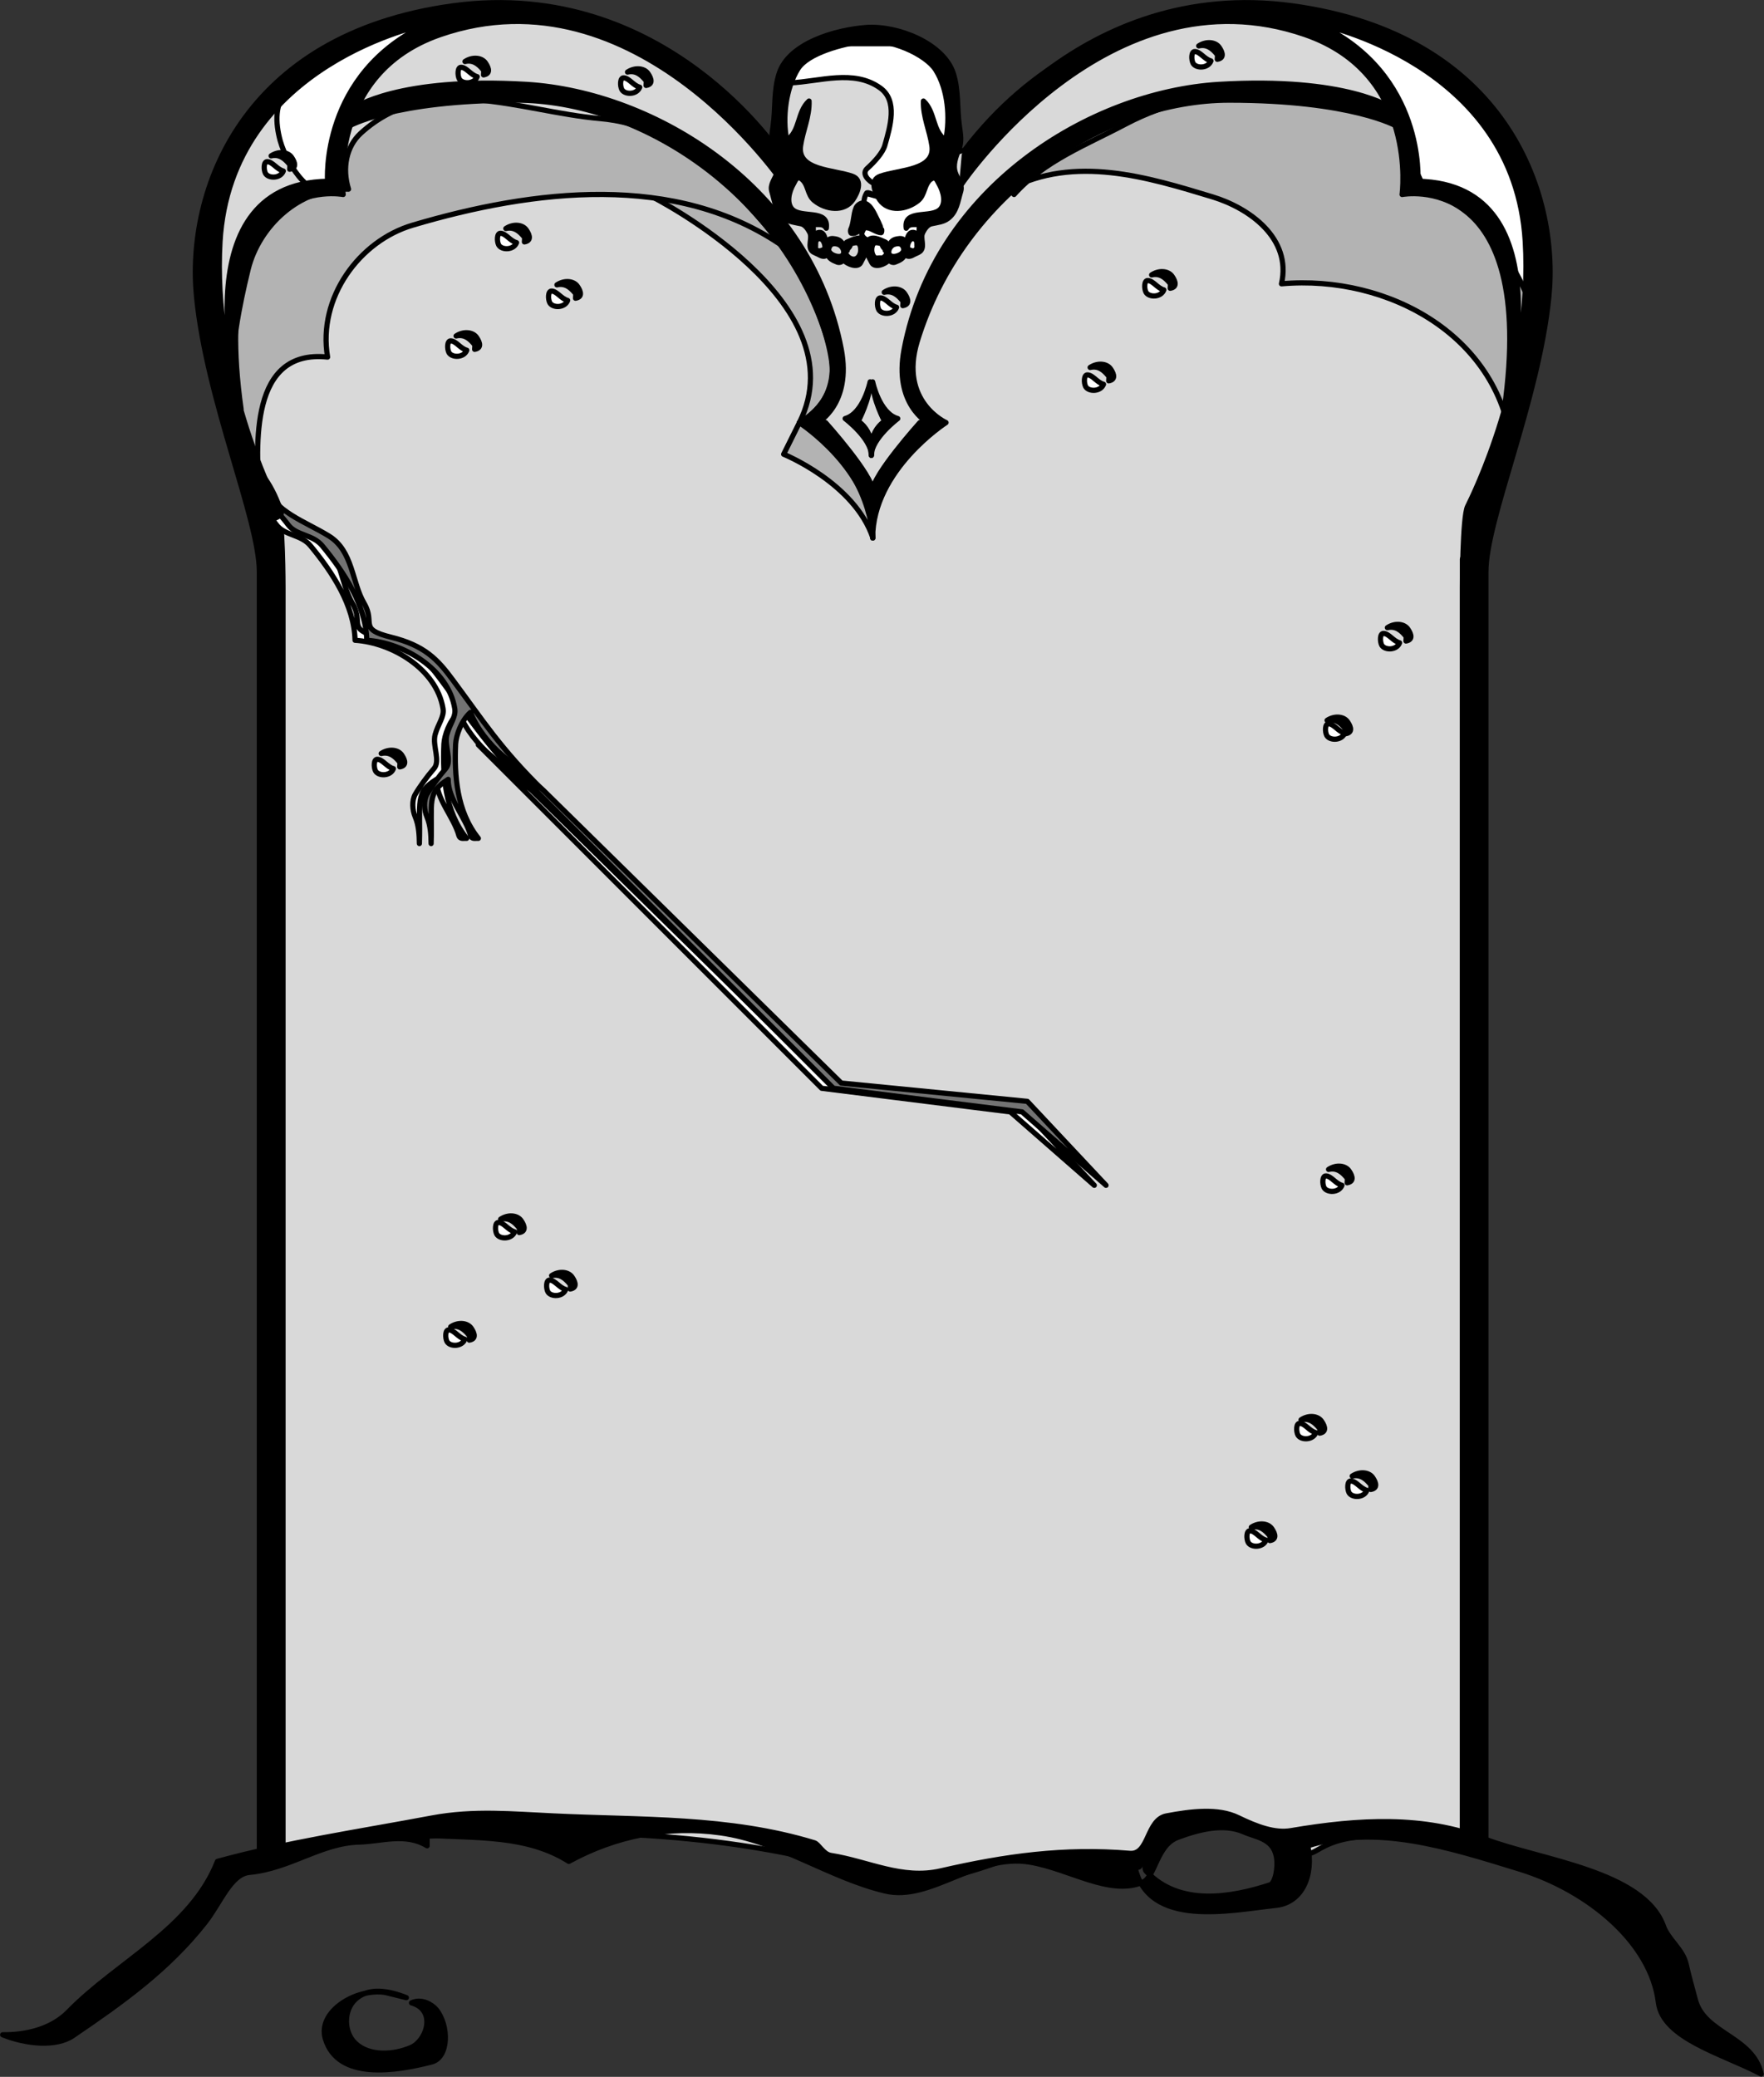 <svg xmlns="http://www.w3.org/2000/svg" xml:space="preserve" width="448.781" height="528.265" fill-rule="evenodd" stroke-linejoin="round" stroke-width="28.222" preserveAspectRatio="xMidYMid" version="1.2" viewBox="0 0 11874 13977.001"><rect x="0" y="0" width="11874" height="13977.001" fill="#333333" stroke="none"/><defs class="ClipPathGroup"><clipPath id="a" clipPathUnits="userSpaceOnUse"><path d="M0 0h21590v27940H0z"/></clipPath></defs><g class="SlideGroup"><g class="Slide" clip-path="url(#a)" transform="translate(-4859 -7081)"><g class="Page"><g class="Group"><g class="com.sun.star.drawing.ClosedBezierShape"><path fill="none" d="M6266 7127h8866v12640H6266z" class="BoundingBox"/><path fill="#d9d9d9" d="M14703 19523v-8680s1446-3210-1094-3669c0 0-1341-281-2258 918l-70 17s158-829-582-793c-742 35-583 793-583 793l-71-17c-917-1199-2258-918-2258-918-2539 459-1093 3669-1093 3669v8680s740-106 1975-106 1940 247 2188 317c247 71 776-141 776-141l847 71s35-247 388-282c353-36 600 0 741 141s71-247 1094 0z"/><path fill="none" stroke="#000" stroke-width="35" d="M14703 19523v-8680s1446-3210-1094-3669c0 0-1341-281-2258 918l-70 17s158-829-582-793c-742 35-583 793-583 793l-71-17c-917-1199-2258-918-2258-918-2539 459-1093 3669-1093 3669v8680s740-106 1975-106 1940 247 2188 317c247 71 776-141 776-141l847 71s35-247 388-282c353-36 600 0 741 141s71-247 1094 0z"/></g><g class="com.sun.star.drawing.ClosedBezierShape"><path fill="none" d="M9234 8330h1520v2391H9234z" class="BoundingBox"/><path fill="#b3b3b3" d="M9252 8407s1395 707 988 1518l-106 213s478 194 601 564c0 0-9-423-415-733l-80-44s222-115 222-344-213-795-539-1077c-328-281-671-97-671-97z"/><path fill="none" stroke="#000" stroke-width="35" d="M9252 8407s1395 707 988 1518l-106 213s478 194 601 564c0 0-9-423-415-733l-80-44s222-115 222-344-213-795-539-1077c-328-281-671-97-671-97z"/></g><g class="com.sun.star.drawing.ClosedBezierShape"><path fill="none" d="M13529 7164h1701v2207h-1701z" class="BoundingBox"/><path fill="#fff" d="M13635 7199c695 29 1335 536 1528 1190 87 293 44 605-40 907-3 12-44 76-70 50-20-21-35-64-38-100-17-202 41-412-49-594-110-223-379-259-608-305-46-241-82-483-195-706-39-77-92-139-161-191-147-109-306-174-455-268 94 5 187 27 282 17z"/><path fill="none" stroke="#000" stroke-width="35" d="M13635 7199c695 29 1335 536 1528 1190 87 293 44 605-40 907-3 12-44 76-70 50-20-21-35-64-38-100-17-202 41-412-49-594-110-223-379-259-608-305-46-241-82-483-195-706-39-77-92-139-161-191-147-109-306-174-455-268 94 5 187 27 282 17z"/></g><g class="com.sun.star.drawing.ClosedBezierShape"><path fill="none" d="M6705 7162h1305v1246H6705z" class="BoundingBox"/><path fill="#fff" d="M7108 8313c-52-535 400-948 883-1078-453-195-872 168-1192 452-94 84-86 222-54 341 51 178 221 420 387 348 59-26-41-175 11-275z"/><path fill="none" stroke="#000" stroke-width="35" d="M7108 8313c-52-535 400-948 883-1078-453-195-872 168-1192 452-94 84-86 222-54 341 51 178 221 420 387 348 59-26-41-175 11-275z"/></g><g class="com.sun.star.drawing.ClosedBezierShape"><path fill="none" d="M10642 8260h640v587h-640z" class="BoundingBox"/><path fill="#fff" d="M10702 8386c93 17 182 81 273 23 73-47 126-155 210-126 81 28 116 191 19 226-106 38-142 143-172 237-10 33-52 39-91 40-21 1-15 35-19 36-64 18-129-24-193 6-7-47-38-84-27-133-24 0-50-32-40-51 47-86-17-186 30-263 7-11 46 11 72 22z"/><path fill="none" stroke="#000" stroke-width="35" d="M10702 8386c93 17 182 81 273 23 73-47 126-155 210-126 81 28 116 191 19 226-106 38-142 143-172 237-10 33-52 39-91 40-21 1-15 35-19 36-64 18-129-24-193 6-7-47-38-84-27-133-24 0-50-32-40-51 47-86-17-186 30-263 7-11 46 11 72 22z"/></g><g class="com.sun.star.drawing.ClosedBezierShape"><path fill="none" d="M10122 7311h1179v1051h-1179z" class="BoundingBox"/><path fill="#fff" d="M10460 7375c158-23 317-30 476-11 198 23 342 208 346 399 2 125-3 276-78 357-118 126-269 284-457 199-40-18-92-68-50-105 52-47 104-106 118-154 36-127 89-301-31-387-179-128-406-43-608-34-70 3-27-135 38-172 70-39 136-83 213-101 166-40 365-61 509 9z"/><path fill="none" stroke="#000" stroke-width="35" d="M10460 7375c158-23 317-30 476-11 198 23 342 208 346 399 2 125-3 276-78 357-118 126-269 284-457 199-40-18-92-68-50-105 52-47 104-106 118-154 36-127 89-301-31-387-179-128-406-43-608-34-70 3-27-135 38-172 70-39 136-83 213-101 166-40 365-61 509 9z"/></g><g class="com.sun.star.drawing.ClosedBezierShape"><path fill="none" d="M11632 7688h3583v2451h-3583z" class="BoundingBox"/><path fill="#b3b3b3" d="M11685 8390c204-228 489-335 751-474 572-302 1265-255 1801-5 110 51 142 423 255 462 307 107 524 411 643 692 149 352-11 710-97 1055-67-771-829-1193-1553-1129 70-307-217-510-464-585-438-133-927-284-1371-51 11 12 23 23 35 35z"/><path fill="none" stroke="#000" stroke-width="35" d="M11685 8390c204-228 489-335 751-474 572-302 1265-255 1801-5 110 51 142 423 255 462 307 107 524 411 643 692 149 352-11 710-97 1055-67-771-829-1193-1553-1129 70-307-217-510-464-585-438-133-927-284-1371-51 11 12 23 23 35 35z"/></g><g class="com.sun.star.drawing.ClosedBezierShape"><path fill="none" d="M6400 7729h3754v2727H6400z" class="BoundingBox"/><path fill="#b3b3b3" d="M6605 10437c-274-480-200-1038-75-1546 71-284 342-550 675-537-44-141-15-287 82-376 462-422 1071-146 1611-99s903 463 1237 863c-725-506-1690-385-2497-146-359 105-642 488-574 888-525-55-482 587-459 953z"/><path fill="none" stroke="#000" stroke-width="35" d="M6605 10437c-274-480-200-1038-75-1546 71-284 342-550 675-537-44-141-15-287 82-376 462-422 1071-146 1611-99s903 463 1237 863c-725-506-1690-385-2497-146-359 105-642 488-574 888-525-55-482 587-459 953z"/></g><g class="Group"><g class="com.sun.star.drawing.ClosedBezierShape"><path fill="none" d="M10033 7247h1315v1640h-1315z" class="BoundingBox"/><path d="M10672 7358c177-22 419 88 486 194 82 130 98 322 67 473-92-61-70-190-150-264-4 104 43 202 57 301 24 167-221 160-348 205-73 26-35 113-3 159 58 83 180 68 258 5 49-40 38-111 90-148 27-19 39 14 50 34 32 55 48 128 12 170-60 68-251-4-232 130 21-36 59-21 89-26-7 65 16 222-75 167-16-10 6-92 46-66 22 14 3 51 20 75 28-39 22-101-12-116-79-35-53 97-99 137-17 15-62 29-79 10-18-19-3-62 31-73 59-19 70 29 61 77 22-30 9-65 6-96-2-22-29-21-50-17-74 13-42 92-92 126-53 36-92-27-73-82 11-30 41-16 68-10-8 20 19 27 18 44-3-20 25-47-2-58-39-17-89-43-115-8-33 45 6 108 28 150 18 32 85 13 115-22 10 18 29 22 43 15 25-10 60-24 63-59 10 30 38 21 51 14 18-10 42-18 52-27 34-31-2-88 17-126 12-24 33-54 59-59 40-9 79-12 110-35 60-44 67-117 87-184 14-44-22-82-36-124-18-52 2-106 23-157 22-52 11-106 4-158-17-120-4-238-41-354-65-201-374-324-586-309-212 16-521 108-586 309-38 116-24 234-41 354-7 52-17 106 4 158 21 51 41 105 23 157-15 42-49 80-36 124 20 67 27 140 86 184 32 23 71 26 111 35 26 5 47 35 59 59 19 38-17 95 17 126 10 9 34 17 52 27 13 7 41 16 51-14 3 35 37 49 62 59 15 7 34 3 44-15 30 35 97 54 115 22 22-42 61-105 28-150-26-35-76-9-116 8-26 11 2 38-1 58-1-17 26-24 18-44 27-6 57-20 68 10 19 55-20 118-73 82-50-34-18-113-92-126-21-4-48-5-50 17-3 31-16 66 6 96-9-48 2-96 61-77 33 11 49 54 31 73-17 19-62 5-79-10-47-40-20-172-99-137-34 15-40 77-12 116 17-24-2-61 20-75 40-26 62 56 46 66-92 55-68-102-75-167 30 5 68-10 89 26 18-134-172-62-232-130-36-42-20-115 12-170 11-20 23-53 50-34 52 37 40 108 90 148 78 63 200 78 258-5 32-46 70-133-3-159-127-45-372-38-348-205 14-99 61-197 57-301-81 74-58 203-150 264-31-151-6-351 75-481 67-107 306-169 442-186z"/><path fill="none" stroke="#000" stroke-width="35" d="M10672 7358c177-22 419 88 486 194 82 130 98 322 67 473-92-61-70-190-150-264-4 104 43 202 57 301 24 167-221 160-348 205-73 26-35 113-3 159 58 83 180 68 258 5 49-40 38-111 90-148 27-19 39 14 50 34 32 55 48 128 12 170-60 68-251-4-232 130 21-36 59-21 89-26-7 65 16 222-75 167-16-10 6-92 46-66 22 14 3 51 20 75 28-39 22-101-12-116-79-35-53 97-99 137-17 15-62 29-79 10-18-19-3-62 31-73 59-19 70 29 61 77 22-30 9-65 6-96-2-22-29-21-50-17-74 13-42 92-92 126-53 36-92-27-73-82 11-30 41-16 68-10-8 20 19 27 18 44-3-20 25-47-2-58-39-17-89-43-115-8-33 45 6 108 28 150 18 32 85 13 115-22 10 18 29 22 43 15 25-10 60-24 63-59 10 30 38 21 51 14 18-10 42-18 52-27 34-31-2-88 17-126 12-24 33-54 59-59 40-9 79-12 110-35 60-44 67-117 87-184 14-44-22-82-36-124-18-52 2-106 23-157 22-52 11-106 4-158-17-120-4-238-41-354-65-201-374-324-586-309-212 16-521 108-586 309-38 116-24 234-41 354-7 52-17 106 4 158 21 51 41 105 23 157-15 42-49 80-36 124 20 67 27 140 86 184 32 23 71 26 111 35 26 5 47 35 59 59 19 38-17 95 17 126 10 9 34 17 52 27 13 7 41 16 51-14 3 35 37 49 62 59 15 7 34 3 44-15 30 35 97 54 115 22 22-42 61-105 28-150-26-35-76-9-116 8-26 11 2 38-1 58-1-17 26-24 18-44 27-6 57-20 68 10 19 55-20 118-73 82-50-34-18-113-92-126-21-4-48-5-50 17-3 31-16 66 6 96-9-48 2-96 61-77 33 11 49 54 31 73-17 19-62 5-79-10-47-40-20-172-99-137-34 15-40 77-12 116 17-24-2-61 20-75 40-26 62 56 46 66-92 55-68-102-75-167 30 5 68-10 89 26 18-134-172-62-232-130-36-42-20-115 12-170 11-20 23-53 50-34 52 37 40 108 90 148 78 63 200 78 258-5 32-46 70-133-3-159-127-45-372-38-348-205 14-99 61-197 57-301-81 74-58 203-150 264-31-151-6-351 75-481 67-107 306-169 442-186z"/></g><g class="com.sun.star.drawing.ClosedBezierShape"><path fill="none" d="M10566 8430h248v241h-248z" class="BoundingBox"/><path d="M10785 8623c5-12-2-22-6-31-10-25-24-50-36-75-17-32-42-74-82-69-15 3-33 16-40 33-19 46-14 99-36 146-3 9 0 23 5 24 35 8 62-33 93-37 36-5 69 31 107 33 4 0 5-12 4-20-6 5-2-10-9-4z"/><path fill="none" stroke="#000" stroke-width="35" d="M10785 8623c5-12-2-22-6-31-10-25-24-50-36-75-17-32-42-74-82-69-15 3-33 16-40 33-19 46-14 99-36 146-3 9 0 23 5 24 35 8 62-33 93-37 36-5 69 31 107 33 4 0 5-12 4-20-6 5-2-10-9-4z"/></g></g><g class="com.sun.star.drawing.ClosedBezierShape"><path fill="none" d="M6156 7081h3997v12459H6156z" class="BoundingBox"/><path d="M6764 19521v-8486s0-476-36-546c-35-71-441-882-388-1782 71-1205 1394-1464 1394-1464-723 335-670 1058-670 1058-1022 18-582 1535-582 1535-230-1623 687-1446 687-1446s-112-811 653-1076c1324-458 2312 1005 2312 1005l-18-194s-776-1198-2206-1005c-1428 194-1798 1252-1728 1958 70 705 423 1499 423 1852v8591z"/><path fill="none" stroke="#000" stroke-width="35" d="M6764 19521v-8486s0-476-36-546c-35-71-441-882-388-1782 71-1205 1394-1464 1394-1464-723 335-670 1058-670 1058-1022 18-582 1535-582 1535-230-1623 687-1446 687-1446s-112-811 653-1076c1324-458 2312 1005 2312 1005l-18-194s-776-1198-2206-1005c-1428 194-1798 1252-1728 1958 70 705 423 1499 423 1852v8591z"/></g><g class="com.sun.star.drawing.ClosedBezierShape"><path fill="none" d="M11315 7081h3997v12459h-3997z" class="BoundingBox"/><path d="M14703 19521v-8486s0-476 35-546c35-71 441-882 388-1782-71-1205-1394-1464-1394-1464 724 335 671 1058 671 1058 1023 18 582 1535 582 1535 229-1623-688-1446-688-1446s112-811-653-1076c-1324-458-2311 1005-2311 1005l17-194s776-1198 2206-1005c1429 194 1799 1252 1729 1958-71 705-424 1499-424 1852v8591z"/><path fill="none" stroke="#000" stroke-width="35" d="M14703 19521v-8486s0-476 35-546c35-71 441-882 388-1782-71-1205-1394-1464-1394-1464 724 335 671 1058 671 1058 1023 18 582 1535 582 1535 229-1623-688-1446-688-1446s112-811-653-1076c-1324-458-2311 1005-2311 1005l17-194s776-1198 2206-1005c1429 194 1799 1252 1729 1958-71 705-424 1499-424 1852v8591z"/></g><g class="com.sun.star.drawing.ClosedBezierShape"><path fill="none" d="M7187 7623h7094v3098H7187z" class="BoundingBox"/><path d="M10733 10702c0-459 494-777 494-777s-317-141-194-546c306-1005 1270-1624 2100-1624 829 0 1129 176 1129 176l-35-123s-300-211-1164-159c-866 53-1911 693-2118 1783-71 370 159 493 159 493h-53s-318 353-318 459c0-106-317-459-317-459h-53s229-123 159-493c-208-1090-1253-1730-2118-1783-864-52-1164 159-1164 159l-35 123s299-176 1128-176c830 0 1795 619 2100 1624 124 405-194 546-194 546s494 318 494 777z"/><path fill="none" stroke="#000" stroke-width="35" d="M10733 10702c0-459 494-777 494-777s-317-141-194-546c306-1005 1270-1624 2100-1624 829 0 1129 176 1129 176l-35-123s-300-211-1164-159c-866 53-1911 693-2118 1783-71 370 159 493 159 493h-53s-318 353-318 459c0-106-317-459-317-459h-53s229-123 159-493c-208-1090-1253-1730-2118-1783-864-52-1164 159-1164 159l-35 123s299-176 1128-176c830 0 1795 619 2100 1624 124 405-194 546-194 546s494 318 494 777z"/></g><g class="com.sun.star.drawing.ClosedBezierShape"><path fill="none" d="M4859 19253h11874v1805H4859z" class="BoundingBox"/><path d="M5321 20619c330-338 823-556 1002-1011 475-130 944-198 1444-292 284-53 545-26 814-14 591 29 1184 5 1760 181 29 9 59 77 111 85 253 40 478 164 739 104 435-100 831-155 1273-118 132 11 111-226 247-252 165-31 347-54 481 11 128 62 248 107 358 88 459-78 894-101 1302 56 372 143 1072 215 1205 589 32 88 131 156 152 254 18 82 42 163 62 240 60 229 387 245 443 499-257-136-662-238-692-482-49-401-468-752-931-896-491-151-964-304-1429-158 40 191-33 381-214 401-305 32-860 157-950-260 77 30 4-114 64-64 18 15-6 74 12 94 222 240 574 177 834 92 34-11 57-115 42-193-24-121-141-128-218-163-138-61-309-15-447 37-141 53-150 265-233 301-222 95-492-90-761-135-364-60-667 268-975 194-377-90-714-336-1108-391-353-50-705 19-1020 192-284-180-626-155-954-176v71c-147-89-307-29-458-25-254 6-464 178-738 204-127 12-195 206-300 339-249 316-554 533-888 760-113 77-313 58-473-6 152 2 327-36 444-156z"/><path fill="none" stroke="#000" stroke-width="35" d="M5321 20619c330-338 823-556 1002-1011 475-130 944-198 1444-292 284-53 545-26 814-14 591 29 1184 5 1760 181 29 9 59 77 111 85 253 40 478 164 739 104 435-100 831-155 1273-118 132 11 111-226 247-252 165-31 347-54 481 11 128 62 248 107 358 88 459-78 894-101 1302 56 372 143 1072 215 1205 589 32 88 131 156 152 254 18 82 42 163 62 240 60 229 387 245 443 499-257-136-662-238-692-482-49-401-468-752-931-896-491-151-964-304-1429-158 40 191-33 381-214 401-305 32-860 157-950-260 77 30 4-114 64-64 18 15-6 74 12 94 222 240 574 177 834 92 34-11 57-115 42-193-24-121-141-128-218-163-138-61-309-15-447 37-141 53-150 265-233 301-222 95-492-90-761-135-364-60-667 268-975 194-377-90-714-336-1108-391-353-50-705 19-1020 192-284-180-626-155-954-176v71c-147-89-307-29-458-25-254 6-464 178-738 204-127 12-195 206-300 339-249 316-554 533-888 760-113 77-313 58-473-6 152 2 327-36 444-156z"/></g><g class="com.sun.star.drawing.ClosedBezierShape"><path fill="none" d="M7024 20464h852v566h-852z" class="BoundingBox"/><path d="M7594 20525c-118-47-254-71-343 11-81 75-79 222 0 296 97 91 260 77 371 30 110-44 178-254 7-302 68-32 138 12 166 45 88 109 86 323-31 353-237 61-629 127-715-156-55-186 211-342 403-312z"/><path fill="none" stroke="#000" stroke-width="35" d="M7594 20525c-118-47-254-71-343 11-81 75-79 222 0 296 97 91 260 77 371 30 110-44 178-254 7-302 68-32 138 12 166 45 88 109 86 323-31 353-237 61-629 127-715-156-55-186 211-342 403-312z"/></g><g class="com.sun.star.drawing.ClosedBezierShape"><path fill="none" d="M10530 9633h217v532h-217z" class="BoundingBox"/><path d="M10716 9651s-44 212-168 247c0 0 177 134 177 248 0 0 26-151-89-230 0 0 80-151 80-265z"/><path fill="none" stroke="#000" stroke-width="35" d="M10716 9651s-44 212-168 247c0 0 177 134 177 248 0 0 26-151-89-230 0 0 80-151 80-265z"/></g><g class="com.sun.star.drawing.ClosedBezierShape"><path fill="none" d="M10704 9633h217v532h-217z" class="BoundingBox"/><path d="M10733 9651s44 212 169 247c0 0-178 134-178 248 0 0-25-151 89-230 0 0-80-151-80-265z"/><path fill="none" stroke="#000" stroke-width="35" d="M10733 9651s44 212 169 247c0 0-178 134-178 248 0 0-25-151 89-230 0 0-80-151-80-265z"/></g><g class="com.sun.star.drawing.ClosedBezierShape"><path fill="none" d="M8590 8958h195v149h-195z" class="BoundingBox"/><path d="M8608 8998c48-32 108-28 135 6 13 18 50 74-10 84 0-12 4-27-2-34-31-38-68-69-123-56z"/><path fill="none" stroke="#000" stroke-width="35" d="M8608 8998c48-32 108-28 135 6 13 18 50 74-10 84 0-12 4-27-2-34-31-38-68-69-123-56z"/></g><g class="com.sun.star.drawing.ClosedBezierShape"><path fill="none" d="M7911 9302h195v149h-195z" class="BoundingBox"/><path d="M7929 9342c48-32 108-28 135 6 13 18 50 74-10 84 0-12 4-27-2-34-31-38-68-69-123-56z"/><path fill="none" stroke="#000" stroke-width="35" d="M7929 9342c48-32 108-28 135 6 13 18 50 74-10 84 0-12 4-27-2-34-31-38-68-69-123-56z"/></g><g class="com.sun.star.drawing.ClosedBezierShape"><path fill="none" d="M8246 8579h195v149h-195z" class="BoundingBox"/><path d="M8264 8619c48-32 108-28 135 6 13 18 50 74-10 84 0-12 4-27-2-34-31-38-68-69-123-56z"/><path fill="none" stroke="#000" stroke-width="35" d="M8264 8619c48-32 108-28 135 6 13 18 50 74-10 84 0-12 4-27-2-34-31-38-68-69-123-56z"/></g><g class="com.sun.star.drawing.ClosedBezierShape"><path fill="none" d="M12179 9514h195v149h-195z" class="BoundingBox"/><path d="M12197 9554c48-32 108-28 135 6 13 18 50 74-10 84 0-12 4-27-2-34-31-38-68-69-123-56z"/><path fill="none" stroke="#000" stroke-width="35" d="M12197 9554c48-32 108-28 135 6 13 18 50 74-10 84 0-12 4-27-2-34-31-38-68-69-123-56z"/></g><g class="com.sun.star.drawing.ClosedBezierShape"><path fill="none" d="M12593 8891h195v149h-195z" class="BoundingBox"/><path d="M12611 8931c48-32 108-28 135 6 13 18 50 74-10 84 0-12 4-27-2-34-31-38-68-69-123-56z"/><path fill="none" stroke="#000" stroke-width="35" d="M12611 8931c48-32 108-28 135 6 13 18 50 74-10 84 0-12 4-27-2-34-31-38-68-69-123-56z"/></g><g class="com.sun.star.drawing.ClosedBezierShape"><path fill="none" d="M8554 15626h195v149h-195z" class="BoundingBox"/><path d="M8572 15666c48-32 108-28 135 6 13 18 50 74-10 84 0-12 4-27-2-34-31-38-68-69-123-56z"/><path fill="none" stroke="#000" stroke-width="35" d="M8572 15666c48-32 108-28 135 6 13 18 50 74-10 84 0-12 4-27-2-34-31-38-68-69-123-56z"/></g><g class="com.sun.star.drawing.ClosedBezierShape"><path fill="none" d="M7875 15970h195v149h-195z" class="BoundingBox"/><path d="M7893 16010c48-32 108-28 135 6 13 18 50 74-10 84 0-12 4-27-2-34-31-38-68-69-123-56z"/><path fill="none" stroke="#000" stroke-width="35" d="M7893 16010c48-32 108-28 135 6 13 18 50 74-10 84 0-12 4-27-2-34-31-38-68-69-123-56z"/></g><g class="com.sun.star.drawing.ClosedBezierShape"><path fill="none" d="M8211 15246h195v149h-195z" class="BoundingBox"/><path d="M8229 15286c48-32 108-28 135 6 13 18 50 74-10 84 0-12 4-27-2-34-31-38-68-69-123-56z"/><path fill="none" stroke="#000" stroke-width="35" d="M8229 15286c48-32 108-28 135 6 13 18 50 74-10 84 0-12 4-27-2-34-31-38-68-69-123-56z"/></g><g class="com.sun.star.drawing.ClosedBezierShape"><path fill="none" d="M13943 16975h195v149h-195z" class="BoundingBox"/><path d="M13961 17015c48-32 108-28 135 6 13 18 50 74-10 84 0-12 4-27-2-34-31-38-68-69-123-56z"/><path fill="none" stroke="#000" stroke-width="35" d="M13961 17015c48-32 108-28 135 6 13 18 50 74-10 84 0-12 4-27-2-34-31-38-68-69-123-56z"/></g><g class="com.sun.star.drawing.ClosedBezierShape"><path fill="none" d="M13264 17319h195v149h-195z" class="BoundingBox"/><path d="M13282 17359c48-32 108-28 135 6 13 18 50 74-10 84 0-12 4-27-2-34-31-38-68-69-123-56z"/><path fill="none" stroke="#000" stroke-width="35" d="M13282 17359c48-32 108-28 135 6 13 18 50 74-10 84 0-12 4-27-2-34-31-38-68-69-123-56z"/></g><g class="com.sun.star.drawing.ClosedBezierShape"><path fill="none" d="M13599 16596h195v149h-195z" class="BoundingBox"/><path d="M13617 16636c48-32 108-28 135 6 13 18 50 74-10 84 0-12 4-27-2-34-31-38-68-69-123-56z"/><path fill="none" stroke="#000" stroke-width="35" d="M13617 16636c48-32 108-28 135 6 13 18 50 74-10 84 0-12 4-27-2-34-31-38-68-69-123-56z"/></g><g class="com.sun.star.drawing.ClosedBezierShape"><path fill="none" d="M13784 14911h195v149h-195z" class="BoundingBox"/><path d="M13802 14951c48-32 108-28 135 6 13 18 50 74-10 84 0-12 4-27-2-34-31-38-68-69-123-56z"/><path fill="none" stroke="#000" stroke-width="35" d="M13802 14951c48-32 108-28 135 6 13 18 50 74-10 84 0-12 4-27-2-34-31-38-68-69-123-56z"/></g><g class="com.sun.star.drawing.ClosedBezierShape"><path fill="none" d="M13774 11889h195v149h-195z" class="BoundingBox"/><path d="M13792 11929c48-32 108-28 135 6 13 18 50 74-10 84 0-12 4-27-2-34-31-38-68-69-123-56z"/><path fill="none" stroke="#000" stroke-width="35" d="M13792 11929c48-32 108-28 135 6 13 18 50 74-10 84 0-12 4-27-2-34-31-38-68-69-123-56z"/></g><g class="com.sun.star.drawing.ClosedBezierShape"><path fill="none" d="M6535 10322h1925v2455H6535z" class="BoundingBox"/><path fill="#fff" d="M6553 10340c81 191 275 246 442 349 162 101 152 310 237 454 77 132-43 171 179 226 227 56 314 149 416 287 201 270 323 466 614 749-180-162-398-294-494-530-64 57-97 158-100 213-9 210 6 452 153 635-19-2-44 8-52-18-33-124-153-246-151-379-148 92-106 150-115 432-1-60-4-121-28-179-19-45-24-110 0-152 29-50 82-123 125-172 48-53-11-154 9-230 20-73 63-120 53-176-44-265-343-443-592-459-6-236-152-457-300-636-63-77-175-68-229-141-48-66-116-123-150-221z"/><path fill="none" stroke="#000" stroke-width="35" d="M6553 10340c81 191 275 246 442 349 162 101 152 310 237 454 77 132-43 171 179 226 227 56 314 149 416 287 201 270 323 466 614 749-180-162-398-294-494-530-64 57-97 158-100 213-9 210 6 452 153 635-19-2-44 8-52-18-33-124-153-246-151-379-148 92-106 150-115 432-1-60-4-121-28-179-19-45-24-110 0-152 29-50 82-123 125-172 48-53-11-154 9-230 20-73 63-120 53-176-44-265-343-443-592-459-6-236-152-457-300-636-63-77-175-68-229-141-48-66-116-123-150-221z"/></g><g class="com.sun.star.drawing.PolyPolygonShape"><path fill="none" d="M8061 12076h4183v3001H8061z" class="BoundingBox"/><path fill="#fff" d="m8440 12402 2003 1968 1252 123 530 565-565-494-1270-159-2311-2311z"/><path fill="none" stroke="#000" stroke-width="35" d="m8440 12402 2003 1968 1252 123 530 565-565-494-1270-159-2311-2311z"/></g><g class="com.sun.star.drawing.ClosedBezierShape"><path fill="none" d="M6614 10322h1925v2455H6614z" class="BoundingBox"/><path fill="#737373" d="M6632 10340c81 191 275 246 442 349 162 101 152 310 237 454 77 132-43 171 179 226 227 56 314 149 416 287 201 270 323 466 614 749-180-162-398-294-494-530-64 57-97 158-100 213-9 210 6 452 153 635-19-2-44 8-52-18-33-124-153-246-151-379-148 92-106 150-115 432-1-60-4-121-28-179-19-45-24-110 0-152 29-50 82-123 125-172 48-53-11-154 9-230 20-73 63-120 53-176-44-265-343-443-592-459-6-236-152-457-300-636-63-77-175-68-229-141-48-66-116-123-150-221z"/><path fill="none" stroke="#000" stroke-width="35" d="M6632 10340c81 191 275 246 442 349 162 101 152 310 237 454 77 132-43 171 179 226 227 56 314 149 416 287 201 270 323 466 614 749-180-162-398-294-494-530-64 57-97 158-100 213-9 210 6 452 153 635-19-2-44 8-52-18-33-124-153-246-151-379-148 92-106 150-115 432-1-60-4-121-28-179-19-45-24-110 0-152 29-50 82-123 125-172 48-53-11-154 9-230 20-73 63-120 53-176-44-265-343-443-592-459-6-236-152-457-300-636-63-77-175-68-229-141-48-66-116-123-150-221z"/></g><g class="com.sun.star.drawing.PolyPolygonShape"><path fill="none" d="M8140 12076h4183v3001H8140z" class="BoundingBox"/><path fill="#737373" d="m8519 12402 2003 1968 1252 123 530 565-565-494-1270-159-2311-2311z"/><path fill="none" stroke="#000" stroke-width="35" d="m8519 12402 2003 1968 1252 123 530 565-565-494-1270-159-2311-2311z"/></g><g class="com.sun.star.drawing.ClosedBezierShape"><path fill="none" d="M8176 15290h166v141h-166z" class="BoundingBox"/><path fill="#fff" d="M8323 15371c-44-12-72-62-108-63-25-1-25 54-12 79 21 36 101 35 120-16z"/><path fill="none" stroke="#000" stroke-width="35" d="M8323 15371c-44-12-72-62-108-63-25-1-25 54-12 79 21 36 101 35 120-16z"/></g><g class="com.sun.star.drawing.ClosedBezierShape"><path fill="none" d="M7841 16013h166v141h-166z" class="BoundingBox"/><path fill="#fff" d="M7988 16094c-44-12-72-62-108-63-25-1-25 54-12 79 21 36 101 35 120-16z"/><path fill="none" stroke="#000" stroke-width="35" d="M7988 16094c-44-12-72-62-108-63-25-1-25 54-12 79 21 36 101 35 120-16z"/></g><g class="com.sun.star.drawing.ClosedBezierShape"><path fill="none" d="M8520 15678h166v141h-166z" class="BoundingBox"/><path fill="#fff" d="M8667 15759c-44-12-72-62-108-63-25-1-25 54-12 79 21 36 101 35 120-16z"/><path fill="none" stroke="#000" stroke-width="35" d="M8667 15759c-44-12-72-62-108-63-25-1-25 54-12 79 21 36 101 35 120-16z"/></g><g class="com.sun.star.drawing.ClosedBezierShape"><path fill="none" d="M13569 16642h166v141h-166z" class="BoundingBox"/><path fill="#fff" d="M13716 16723c-44-12-72-62-108-63-25-1-25 54-12 79 21 36 101 35 120-16z"/><path fill="none" stroke="#000" stroke-width="35" d="M13716 16723c-44-12-72-62-108-63-25-1-25 54-12 79 21 36 101 35 120-16z"/></g><g class="com.sun.star.drawing.ClosedBezierShape"><path fill="none" d="M13234 17365h166v141h-166z" class="BoundingBox"/><path fill="#fff" d="M13381 17446c-44-12-72-62-108-63-25-1-25 54-12 79 21 36 101 35 120-16z"/><path fill="none" stroke="#000" stroke-width="35" d="M13381 17446c-44-12-72-62-108-63-25-1-25 54-12 79 21 36 101 35 120-16z"/></g><g class="com.sun.star.drawing.ClosedBezierShape"><path fill="none" d="M13913 17030h166v141h-166z" class="BoundingBox"/><path fill="#fff" d="M14060 17111c-44-12-72-62-108-63-25-1-25 54-12 79 21 36 101 35 120-16z"/><path fill="none" stroke="#000" stroke-width="35" d="M14060 17111c-44-12-72-62-108-63-25-1-25 54-12 79 21 36 101 35 120-16z"/></g><g class="com.sun.star.drawing.ClosedBezierShape"><path fill="none" d="M8189 8633h166v141h-166z" class="BoundingBox"/><path fill="#fff" d="M8336 8714c-44-12-72-62-108-63-25-1-25 54-12 79 21 36 101 35 120-16z"/><path fill="none" stroke="#000" stroke-width="35" d="M8336 8714c-44-12-72-62-108-63-25-1-25 54-12 79 21 36 101 35 120-16z"/></g><g class="com.sun.star.drawing.ClosedBezierShape"><path fill="none" d="M7854 9357h166v141h-166z" class="BoundingBox"/><path fill="#fff" d="M8001 9438c-44-12-72-62-108-63-25-1-25 54-12 79 21 36 101 35 120-16z"/><path fill="none" stroke="#000" stroke-width="35" d="M8001 9438c-44-12-72-62-108-63-25-1-25 54-12 79 21 36 101 35 120-16z"/></g><g class="com.sun.star.drawing.ClosedBezierShape"><path fill="none" d="M8533 9022h166v141h-166z" class="BoundingBox"/><path fill="#fff" d="M8680 9103c-44-12-72-62-108-63-25-1-25 54-12 79 21 36 101 35 120-16z"/><path fill="none" stroke="#000" stroke-width="35" d="M8680 9103c-44-12-72-62-108-63-25-1-25 54-12 79 21 36 101 35 120-16z"/></g><g class="com.sun.star.drawing.ClosedBezierShape"><path fill="none" d="M12546 8951h166v141h-166z" class="BoundingBox"/><path fill="#fff" d="M12693 9032c-44-12-72-62-108-63-25-1-25 54-12 79 21 36 101 35 120-16z"/><path fill="none" stroke="#000" stroke-width="35" d="M12693 9032c-44-12-72-62-108-63-25-1-25 54-12 79 21 36 101 35 120-16z"/></g><g class="com.sun.star.drawing.ClosedBezierShape"><path fill="none" d="M12140 9586h166v141h-166z" class="BoundingBox"/><path fill="#fff" d="M12287 9667c-44-12-72-62-108-63-25-1-25 54-12 79 21 36 101 35 120-16z"/><path fill="none" stroke="#000" stroke-width="35" d="M12287 9667c-44-12-72-62-108-63-25-1-25 54-12 79 21 36 101 35 120-16z"/></g><g class="com.sun.star.drawing.ClosedBezierShape"><path fill="none" d="M13745 14977h166v141h-166z" class="BoundingBox"/><path fill="#fff" d="M13892 15058c-44-12-72-62-108-63-25-1-25 54-12 79 21 36 101 35 120-16z"/><path fill="none" stroke="#000" stroke-width="35" d="M13892 15058c-44-12-72-62-108-63-25-1-25 54-12 79 21 36 101 35 120-16z"/></g><g class="com.sun.star.drawing.ClosedBezierShape"><path fill="none" d="M13763 11934h166v141h-166z" class="BoundingBox"/><path fill="#fff" d="M13910 12015c-44-12-72-62-108-63-25-1-25 54-12 79 21 36 101 35 120-16z"/><path fill="none" stroke="#000" stroke-width="35" d="M13910 12015c-44-12-72-62-108-63-25-1-25 54-12 79 21 36 101 35 120-16z"/></g><g class="com.sun.star.drawing.ClosedBezierShape"><path fill="none" d="M12910 7350h195v149h-195z" class="BoundingBox"/><path d="M12928 7390c48-32 108-28 135 6 13 18 50 74-10 84 0-12 4-27-2-34-31-38-68-69-123-56z"/><path fill="none" stroke="#000" stroke-width="35" d="M12928 7390c48-32 108-28 135 6 13 18 50 74-10 84 0-12 4-27-2-34-31-38-68-69-123-56z"/></g><g class="com.sun.star.drawing.ClosedBezierShape"><path fill="none" d="M12863 7410h166v141h-166z" class="BoundingBox"/><path fill="#fff" d="M13010 7491c-44-12-72-62-108-63-25-1-25 54-12 79 21 36 101 35 120-16z"/><path fill="none" stroke="#000" stroke-width="35" d="M13010 7491c-44-12-72-62-108-63-25-1-25 54-12 79 21 36 101 35 120-16z"/></g><g class="com.sun.star.drawing.ClosedBezierShape"><path fill="none" d="M9065 7526h195v149h-195z" class="BoundingBox"/><path d="M9083 7566c48-32 108-28 135 6 13 18 50 74-10 84 0-12 4-27-2-34-31-38-68-69-123-56z"/><path fill="none" stroke="#000" stroke-width="35" d="M9083 7566c48-32 108-28 135 6 13 18 50 74-10 84 0-12 4-27-2-34-31-38-68-69-123-56z"/></g><g class="com.sun.star.drawing.ClosedBezierShape"><path fill="none" d="M9018 7587h166v141h-166z" class="BoundingBox"/><path fill="#fff" d="M9165 7668c-44-12-72-62-108-63-25-1-25 54-12 79 21 36 101 35 120-16z"/><path fill="none" stroke="#000" stroke-width="35" d="M9165 7668c-44-12-72-62-108-63-25-1-25 54-12 79 21 36 101 35 120-16z"/></g><g class="com.sun.star.drawing.ClosedBezierShape"><path fill="none" d="M7971 7455h195v149h-195z" class="BoundingBox"/><path d="M7989 7495c48-32 108-28 135 6 13 18 50 74-10 84 0-12 4-27-2-34-31-38-68-69-123-56z"/><path fill="none" stroke="#000" stroke-width="35" d="M7989 7495c48-32 108-28 135 6 13 18 50 74-10 84 0-12 4-27-2-34-31-38-68-69-123-56z"/></g><g class="com.sun.star.drawing.ClosedBezierShape"><path fill="none" d="M7924 7516h166v141h-166z" class="BoundingBox"/><path fill="#fff" d="M8071 7597c-44-12-72-62-108-63-25-1-25 54-12 79 21 36 101 35 120-16z"/><path fill="none" stroke="#000" stroke-width="35" d="M8071 7597c-44-12-72-62-108-63-25-1-25 54-12 79 21 36 101 35 120-16z"/></g><g class="com.sun.star.drawing.ClosedBezierShape"><path fill="none" d="M6666 8090h195v149h-195z" class="BoundingBox"/><path d="M6684 8130c48-32 108-28 135 6 13 18 50 74-10 84 0-12 4-27-2-34-31-38-68-69-123-56z"/><path fill="none" stroke="#000" stroke-width="35" d="M6684 8130c48-32 108-28 135 6 13 18 50 74-10 84 0-12 4-27-2-34-31-38-68-69-123-56z"/></g><g class="com.sun.star.drawing.ClosedBezierShape"><path fill="none" d="M6619 8151h166v141h-166z" class="BoundingBox"/><path fill="#fff" d="M6766 8232c-44-12-72-62-108-63-25-1-25 54-12 79 21 36 101 35 120-16z"/><path fill="none" stroke="#000" stroke-width="35" d="M6766 8232c-44-12-72-62-108-63-25-1-25 54-12 79 21 36 101 35 120-16z"/></g><g class="com.sun.star.drawing.ClosedBezierShape"><path fill="none" d="M7407 12112h195v149h-195z" class="BoundingBox"/><path d="M7425 12152c48-32 108-28 135 6 13 18 50 74-10 84 0-12 4-27-2-34-31-38-68-69-123-56z"/><path fill="none" stroke="#000" stroke-width="35" d="M7425 12152c48-32 108-28 135 6 13 18 50 74-10 84 0-12 4-27-2-34-31-38-68-69-123-56z"/></g><g class="com.sun.star.drawing.ClosedBezierShape"><path fill="none" d="M7360 12173h166v141h-166z" class="BoundingBox"/><path fill="#fff" d="M7507 12254c-44-12-72-62-108-63-25-1-25 54-12 79 21 36 101 35 120-16z"/><path fill="none" stroke="#000" stroke-width="35" d="M7507 12254c-44-12-72-62-108-63-25-1-25 54-12 79 21 36 101 35 120-16z"/></g><g class="com.sun.star.drawing.ClosedBezierShape"><path fill="none" d="M10793 9008h195v149h-195z" class="BoundingBox"/><path d="M10811 9048c48-32 108-28 135 6 13 18 50 74-10 84 0-12 4-27-2-34-31-38-68-69-123-56z"/><path fill="none" stroke="#000" stroke-width="35" d="M10811 9048c48-32 108-28 135 6 13 18 50 74-10 84 0-12 4-27-2-34-31-38-68-69-123-56z"/></g><g class="com.sun.star.drawing.ClosedBezierShape"><path fill="none" d="M10747 9068h166v141h-166z" class="BoundingBox"/><path fill="#fff" d="M10894 9149c-44-12-72-62-108-63-25-1-25 54-12 79 21 36 101 35 120-16z"/><path fill="none" stroke="#000" stroke-width="35" d="M10894 9149c-44-12-72-62-108-63-25-1-25 54-12 79 21 36 101 35 120-16z"/></g><g class="com.sun.star.drawing.ClosedBezierShape"><path fill="none" d="M14180 11265h195v149h-195z" class="BoundingBox"/><path d="M14198 11305c48-32 108-28 135 6 13 18 50 74-10 84 0-12 4-27-2-34-31-38-68-69-123-56z"/><path fill="none" stroke="#000" stroke-width="35" d="M14198 11305c48-32 108-28 135 6 13 18 50 74-10 84 0-12 4-27-2-34-31-38-68-69-123-56z"/></g><g class="com.sun.star.drawing.ClosedBezierShape"><path fill="none" d="M14133 11326h166v141h-166z" class="BoundingBox"/><path fill="#fff" d="M14280 11407c-44-12-72-62-108-63-25-1-25 54-12 79 21 36 101 35 120-16z"/><path fill="none" stroke="#000" stroke-width="35" d="M14280 11407c-44-12-72-62-108-63-25-1-25 54-12 79 21 36 101 35 120-16z"/></g><g class="com.sun.star.drawing.ClosedBezierShape"><path fill="none" d="M6509 10229h264v364h-264z" class="BoundingBox"/><path d="M6601 10247c57 67 98 141 130 223 10 25 39 62 10 82-32 21-61 30-87 13-62-42-192-106-89-266 11-16 26-45 54-52h-18z"/><path fill="none" stroke="#000" stroke-width="35" d="M6601 10247c57 67 98 141 130 223 10 25 39 62 10 82-32 21-61 30-87 13-62-42-192-106-89-266 11-16 26-45 54-52z"/></g></g></g></g></g></svg>
